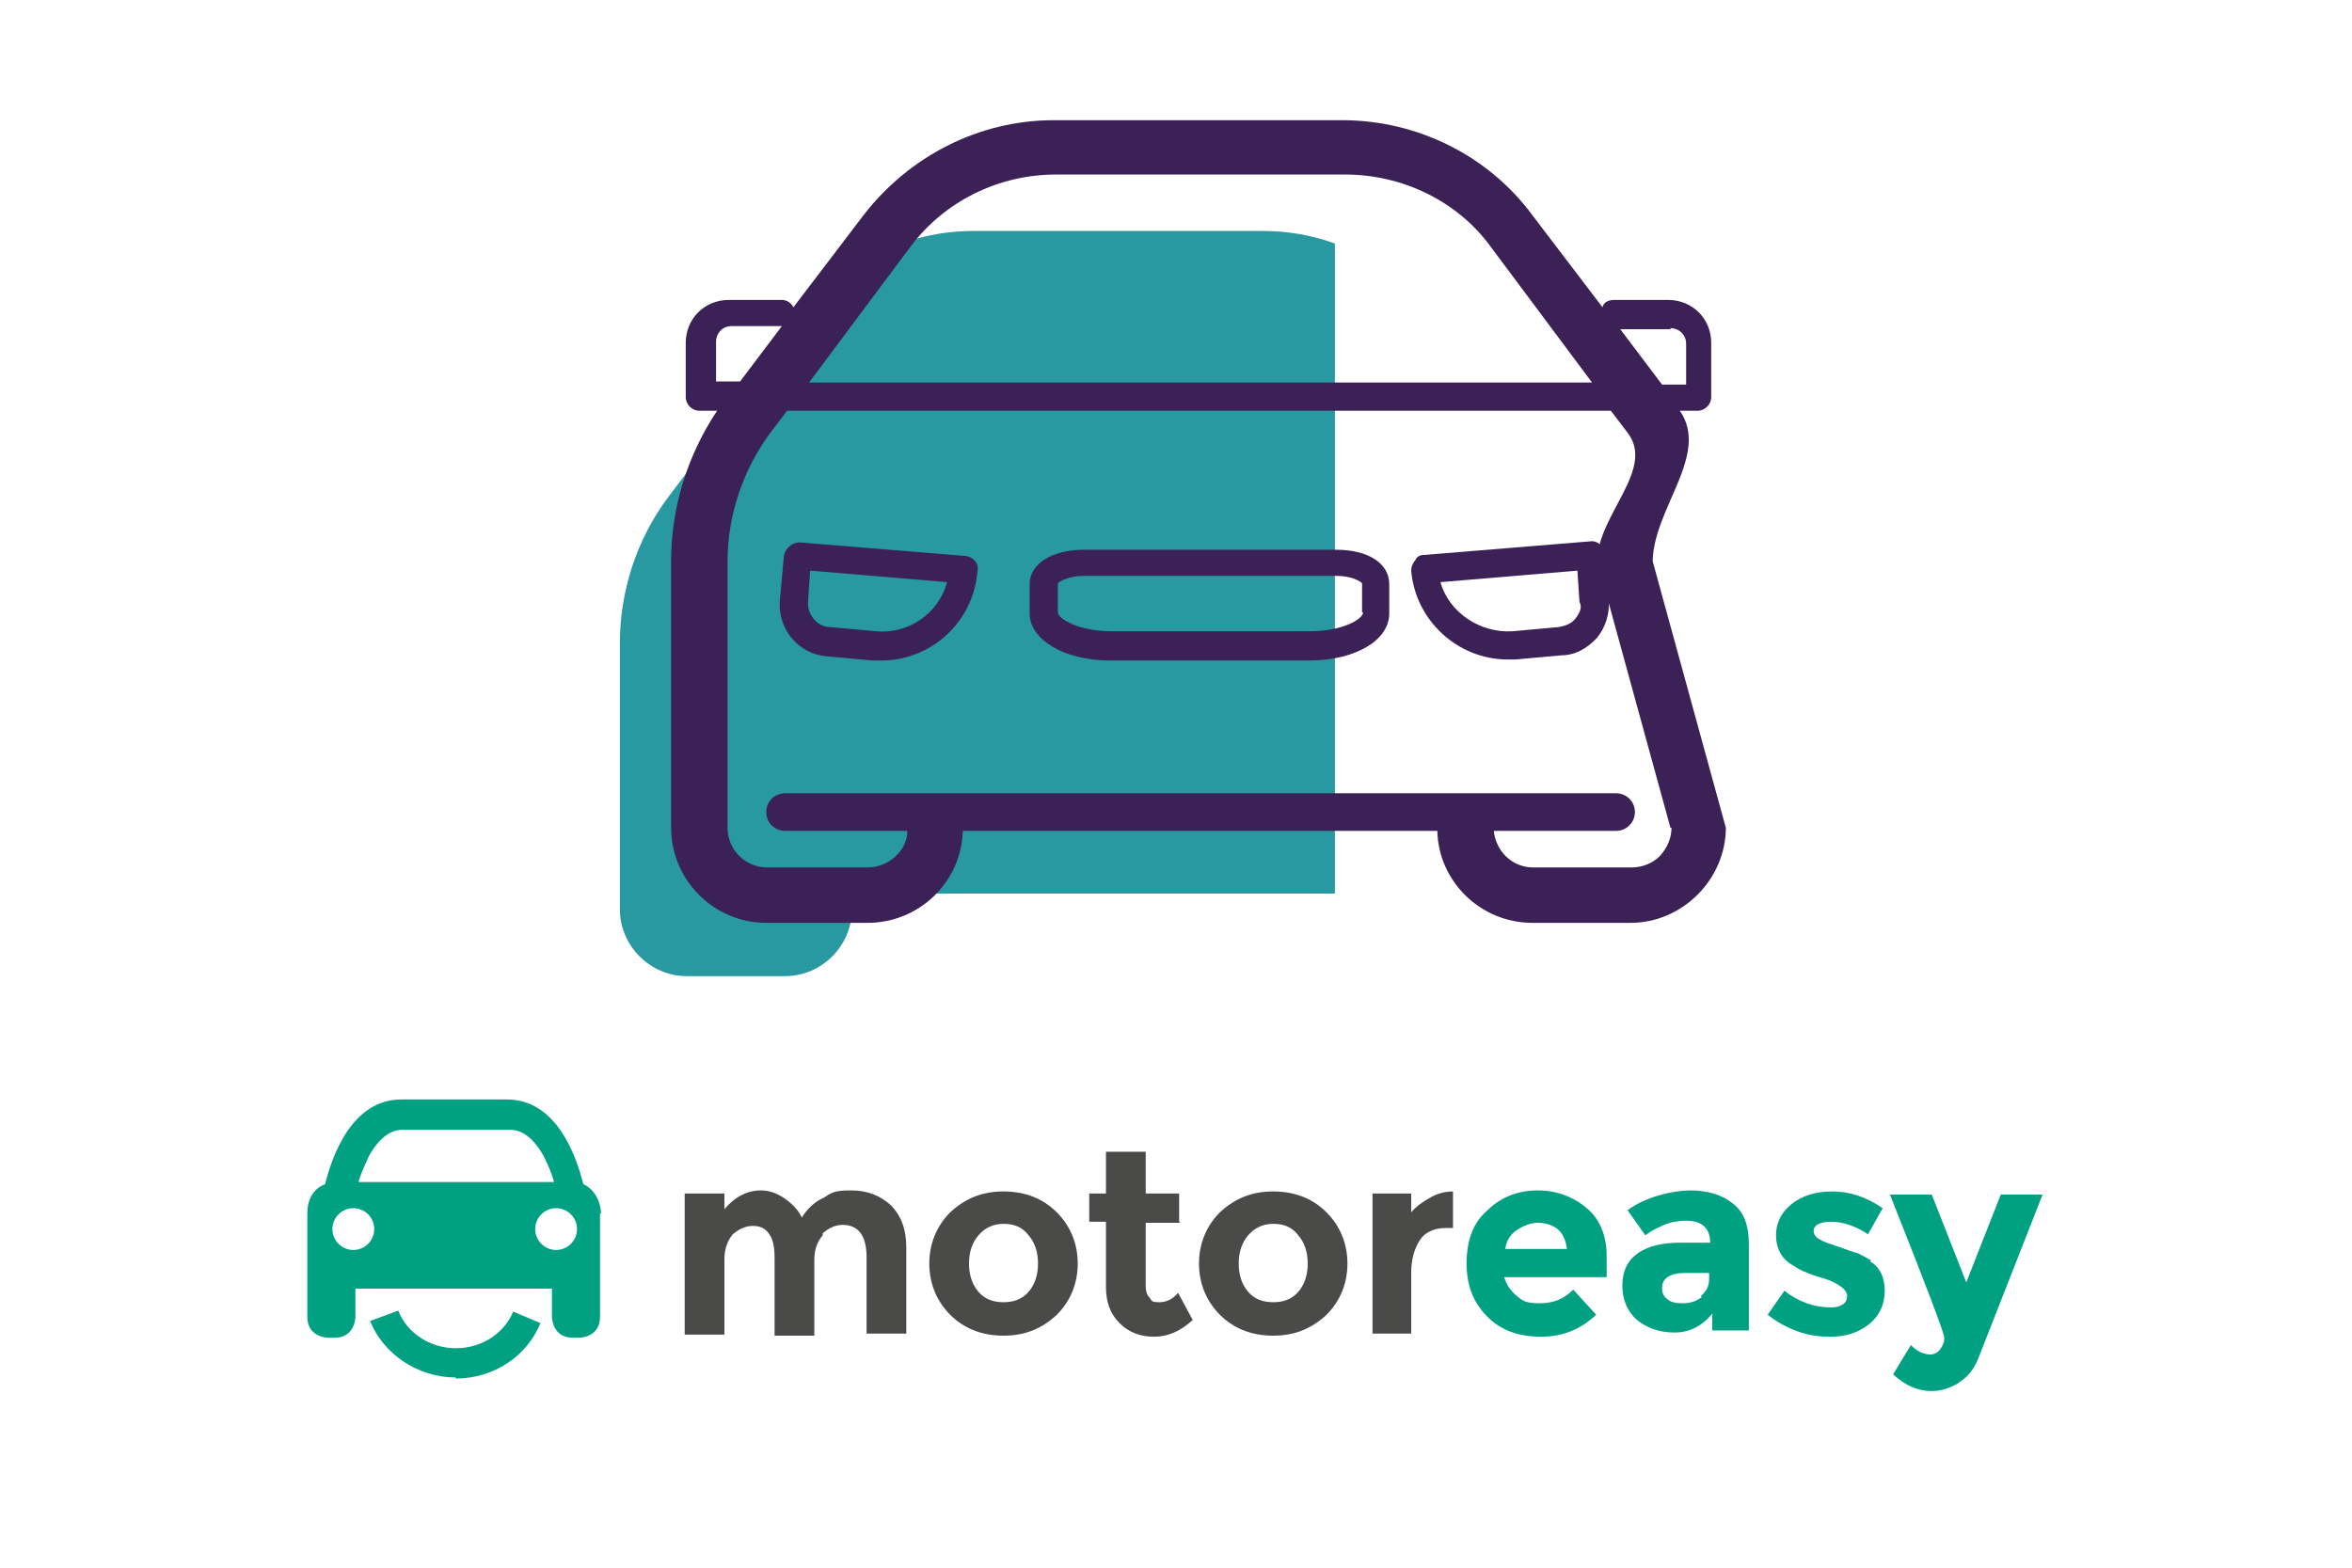 <?xml version="1.0" encoding="UTF-8"?>
<svg id="Layer_1" xmlns="http://www.w3.org/2000/svg" width="225" height="150" version="1.1" viewBox="0 0 225 150">
  <!-- Generator: Adobe Illustrator 29.1.0, SVG Export Plug-In . SVG Version: 2.1.0 Build 142)  -->
  <defs>
    <style>
      .st0 {
        fill: #2899a0;
      }

      .st1 {
        fill: #4a4a49;
      }

      .st2 {
        fill: #3b2156;
      }

      .st3 {
        fill: #00a183;
      }
    </style>
  </defs>
  <g>
    <path class="st0" d="M127.7,23.3c-2.2-.8-4.5-1.2-6.9-1.2h-27.7c-6.3,0-12.2,2.9-16,8l-13.2,17.5c-3,4-4.6,9-4.6,13.9v25.5c0,3.5,2.9,6.4,6.4,6.4h9.4c3.5,0,6.4-2.9,6.4-6.4v-1.5h46.2c0,0,0-62.2,0-62.2h0Z"/>
    <path class="st2" d="M160.7,39.3h1.7c.7,0,1.3-.6,1.3-1.3v-5.2c0-2.3-1.8-4.1-4.1-4.1h-5.2c-.5,0-1,.2-1.1.7l-6.7-8.8c-4.2-5.7-11-9.1-18.2-9.1h-27.6c-7.1,0-13.8,3.4-18.2,9.1l-6.7,8.8c-.2-.4-.6-.7-1.1-.7h-5.1c-2.3,0-4.1,1.8-4.1,4.1v5.2c0,.7.6,1.3,1.3,1.3h1.7c-2.8,4.2-4.4,9.2-4.4,14.4v25.5c0,5,4.1,9.1,9.1,9.1h9.7c5,0,9-4,9.1-8.8h45.4c.1,4.8,4.1,8.8,9.1,8.8h9.4c2.4,0,4.7-1,6.4-2.7s2.7-4,2.7-6.4l-7-25.5c.1-5.1,5.5-10.2,2.6-14.4ZM159.8,31.4c.8,0,1.5.6,1.5,1.5v3.9h-2.3l-4-5.3h4.8ZM87.1,23.6c3.3-4.4,8.5-6.9,13.9-6.9h27.7c5.4,0,10.7,2.5,13.9,6.9l9.7,13h-74.9l9.7-13ZM68.5,32.7c0-.8.6-1.5,1.5-1.5h4.8l-4,5.3h-2.3v-3.8ZM159.9,79.2c0,1-.4,1.9-1.1,2.7-.7.7-1.7,1.1-2.7,1.1h-9.4c-2.1,0-3.6-1.6-3.8-3.5h11.7c1,0,1.8-.8,1.8-1.8s-.8-1.8-1.8-1.8h-79.5c-1,0-1.8.8-1.8,1.8s.8,1.8,1.8,1.8h11.7c0,1.9-1.8,3.5-3.8,3.5h-9.6c-2.1,0-3.8-1.7-3.8-3.8v-25.5c0-4.4,1.5-8.8,4.1-12.3l1.6-2.1h78.8l1.6,2.1c2.7,3.5-2.9,7.9-2.9,12.3l7,25.5h0Z"/>
    <path class="st2" d="M152.1,51.8l-15.9,1.3c-.4,0-.7.2-.8.5-.2.2-.4.6-.4,1,.4,4.8,4.5,8.5,9.2,8.5h.8l4.4-.4c1.3,0,2.5-.7,3.4-1.7.8-1,1.2-2.3,1.1-3.6l-.4-4.4c-.1-.8-.7-1.3-1.4-1.2ZM150.7,59.2c-.4.5-1,.7-1.6.8l-4.4.4c-3.1.2-6.1-1.8-6.9-4.7l13.1-1.1.2,3c.3.5,0,1.1-.4,1.6Z"/>
    <path class="st2" d="M92.4,53.2l-15.9-1.3c-.7,0-1.3.5-1.5,1.2l-.4,4.4c-.2,2.7,1.8,5.1,4.5,5.3l4.4.4h.8c4.7,0,8.8-3.6,9.2-8.5.2-.8-.4-1.4-1.1-1.5ZM83.8,60.4h0l-4.4-.4c-1.2,0-2.2-1.2-2.1-2.4l.2-3,13.1,1.1c-.8,3-3.7,5-6.8,4.7Z"/>
    <path class="st2" d="M127.8,52.6h-24.1c-3,0-5.2,1.3-5.2,3.3v2.8c0,2.5,3.3,4.5,7.7,4.5h19c4.4,0,7.7-1.9,7.7-4.5v-2.8c0-2-2-3.3-5.1-3.3ZM130.4,58.6c0,.6-1.9,1.8-5.1,1.8h-19c-3.1,0-5.1-1.2-5.1-1.8v-2.8c.2-.2,1.1-.7,2.5-.7h24.1c1.5,0,2.3.5,2.5.7v2.8h.1Z"/>
  </g>
  <g>
    <path class="st3" d="M187.5,132.2c.8-.5,1.3-1.2,1.7-2.1l6.2-15.8h-4l-3.3,8.4-3.3-8.4h-4c3.5,8.8,5.2,13.3,5.2,13.7s-.1.7-.4,1.1c-.2.3-.6.5-.9.5-.7,0-1.3-.3-1.9-.9l-1.7,2.8c1.2,1.1,2.4,1.6,3.7,1.6.9,0,1.8-.3,2.6-.8M179,120.6c-.5-.3-.9-.5-1.3-.7-.4-.1-1-.3-1.8-.6-.9-.3-1.5-.5-1.8-.7-.4-.2-.6-.5-.6-.8,0-.6.6-.9,1.7-.9s2.3.4,3.5,1.2l1.4-2.5c-1.6-1.1-3.2-1.6-4.8-1.6s-2.9.4-3.9,1.2c-1,.8-1.5,1.8-1.5,3s.5,2.2,1.5,2.8c.5.3.9.6,1.3.7.4.2,1,.4,1.7.6.7.2,1.3.5,1.7.8.4.3.6.6.6.9s-.1.6-.4.8c-.3.2-.7.3-1.1.3-1.6,0-3.1-.5-4.5-1.6l-1.6,2.3c.9.7,1.8,1.2,2.9,1.6,1.1.4,2.1.5,3.1.5,1.5,0,2.7-.4,3.7-1.2,1-.8,1.5-1.9,1.5-3.2,0-1.3-.5-2.3-1.4-2.8M162.8,124.1c-.5.4-1.1.6-1.8.6s-1.2-.1-1.5-.4c-.4-.3-.5-.6-.5-1.1,0-.9.8-1.4,2.2-1.4h2.3v.6c0,.7-.3,1.2-.8,1.6M167.3,119c0-1.8-.5-3.1-1.6-3.9-1-.8-2.4-1.2-4-1.2s-4.3.6-6,1.9l1.7,2.4c.5-.4,1.1-.7,1.8-1,.7-.3,1.4-.4,2.1-.4,1.5,0,2.3.7,2.3,2.1h0c0,0-2.8,0-2.8,0-1.7,0-3.1.3-4.1,1-1,.7-1.5,1.7-1.5,3.1s.5,2.5,1.4,3.3c1,.8,2.2,1.2,3.6,1.2s2.6-.6,3.6-1.8v1.6h3.5v-8.6h0ZM149.9,119.5h-5.9c.1-.8.5-1.4,1.1-1.8.6-.4,1.3-.7,2-.7s1.4.2,1.9.6c.5.4.8,1.1.9,1.9M150.5,123.4c-.9.9-1.9,1.3-3.2,1.3s-1.6-.2-2.2-.7c-.6-.5-1-1.1-1.2-1.8h9.8v-2c0-1.9-.6-3.5-1.9-4.6-1.3-1.1-2.9-1.7-4.7-1.7s-3.5.6-4.8,1.9c-1.4,1.2-2,2.9-2,5.1s.7,3.8,2,5.1,3,1.9,5.1,1.9,3.8-.7,5.3-2.1l-2.1-2.3Z"/>
    <path class="st1" d="M139,117.5v-3.5c-.8,0-1.5.2-2.2.6-.7.4-1.3.8-1.8,1.4v-1.8h-3.7v13.4h3.7v-5.8c0-1.3.3-2.3.8-3.1.5-.8,1.4-1.2,2.5-1.2h.7ZM126.9,116c-1.3-1.3-3-2-5.1-2s-3.7.7-5.1,2c-1.3,1.3-2,3-2,4.9s.7,3.6,2,4.9c1.3,1.3,3,2,5.1,2s3.7-.7,5.1-2c1.3-1.3,2-3,2-4.9s-.7-3.6-2-4.9M119.4,118.2c.6-.7,1.4-1.1,2.4-1.1s1.8.3,2.4,1.1c.6.7.9,1.6.9,2.7s-.3,2-.9,2.7c-.6.7-1.4,1-2.4,1s-1.8-.3-2.4-1c-.6-.7-.9-1.6-.9-2.7s.3-2,.9-2.7M112.8,116.9v-2.7h-3.2v-4h-3.8v4h-1.6v2.7h1.6v6.2c0,1.5.4,2.6,1.3,3.5s2,1.3,3.3,1.3,2.5-.5,3.7-1.6l-1.4-2.6c-.5.6-1.1.9-1.8.9s-.7-.1-.9-.4c-.3-.3-.4-.7-.4-1.2v-6h3.3ZM101.1,116c-1.3-1.3-3-2-5.1-2s-3.7.7-5.1,2c-1.3,1.3-2,3-2,4.9s.7,3.6,2,4.9c1.3,1.3,3,2,5.1,2s3.7-.7,5.1-2c1.3-1.3,2-3,2-4.9s-.7-3.6-2-4.9M93.6,118.2c.6-.7,1.4-1.1,2.4-1.1s1.8.3,2.4,1.1c.6.7.9,1.6.9,2.7s-.3,2-.9,2.7c-.6.7-1.4,1-2.4,1s-1.8-.3-2.4-1c-.6-.7-.9-1.6-.9-2.7,0-1.1.3-2,.9-2.7M78.7,118c.6-.5,1.2-.8,1.9-.8,1.5,0,2.3,1,2.3,3.1v7.3h3.8v-8.2c0-1.8-.5-3.1-1.5-4.1-1-.9-2.2-1.4-3.8-1.4s-1.8.2-2.6.7c-.9.4-1.6,1.1-2.1,1.9-.3-.7-.9-1.3-1.6-1.8-.7-.5-1.5-.8-2.3-.8-1.3,0-2.5.6-3.5,1.8v-1.5h-3.8v13.5h3.8v-7.2c0-1,.3-1.8.8-2.4.6-.5,1.2-.8,1.9-.8s1.2.2,1.6.8.5,1.3.5,2.4v7.3h3.8v-7.2c0-1.1.3-1.8.8-2.4"/>
    <path class="st3" d="M55.2,117.6c0,1.1-.9,2-2,2s-2-.9-2-2,.9-2,2-2,2,.9,2,2M52.9,113.1h-18.6c.2-.8.6-1.6,1-2.5,1.4-2.5,2.8-2.5,3.3-2.5h10.1c.5,0,1.9,0,3.3,2.5.4.8.8,1.7,1,2.5M33.8,115.6c1.1,0,2,.9,2,2s-.9,2-2,2-2-.9-2-2c0-1.1.9-2,2-2M57.5,116.1s0-2-1.7-2.8c-.7-2.8-2.6-8.1-7.3-8.1h-10.1c-4.7,0-6.6,5.3-7.3,8.1-.8.3-1.7,1.1-1.7,2.8v9.9c0,2,2,2,2,2h.6c2,0,2-2,2-2v-2.7h18.8v2.7s0,2,2,2h.6s2,0,2-2v-9.9Z"/>
    <path class="st3" d="M43.6,131.8c-3.6,0-6.9-2.2-8.2-5.4l2.7-1c.8,2.1,3,3.6,5.5,3.6s4.6-1.4,5.5-3.5l2.6,1.1c-1.3,3.2-4.5,5.3-8.1,5.3"/>
  </g>
</svg>
